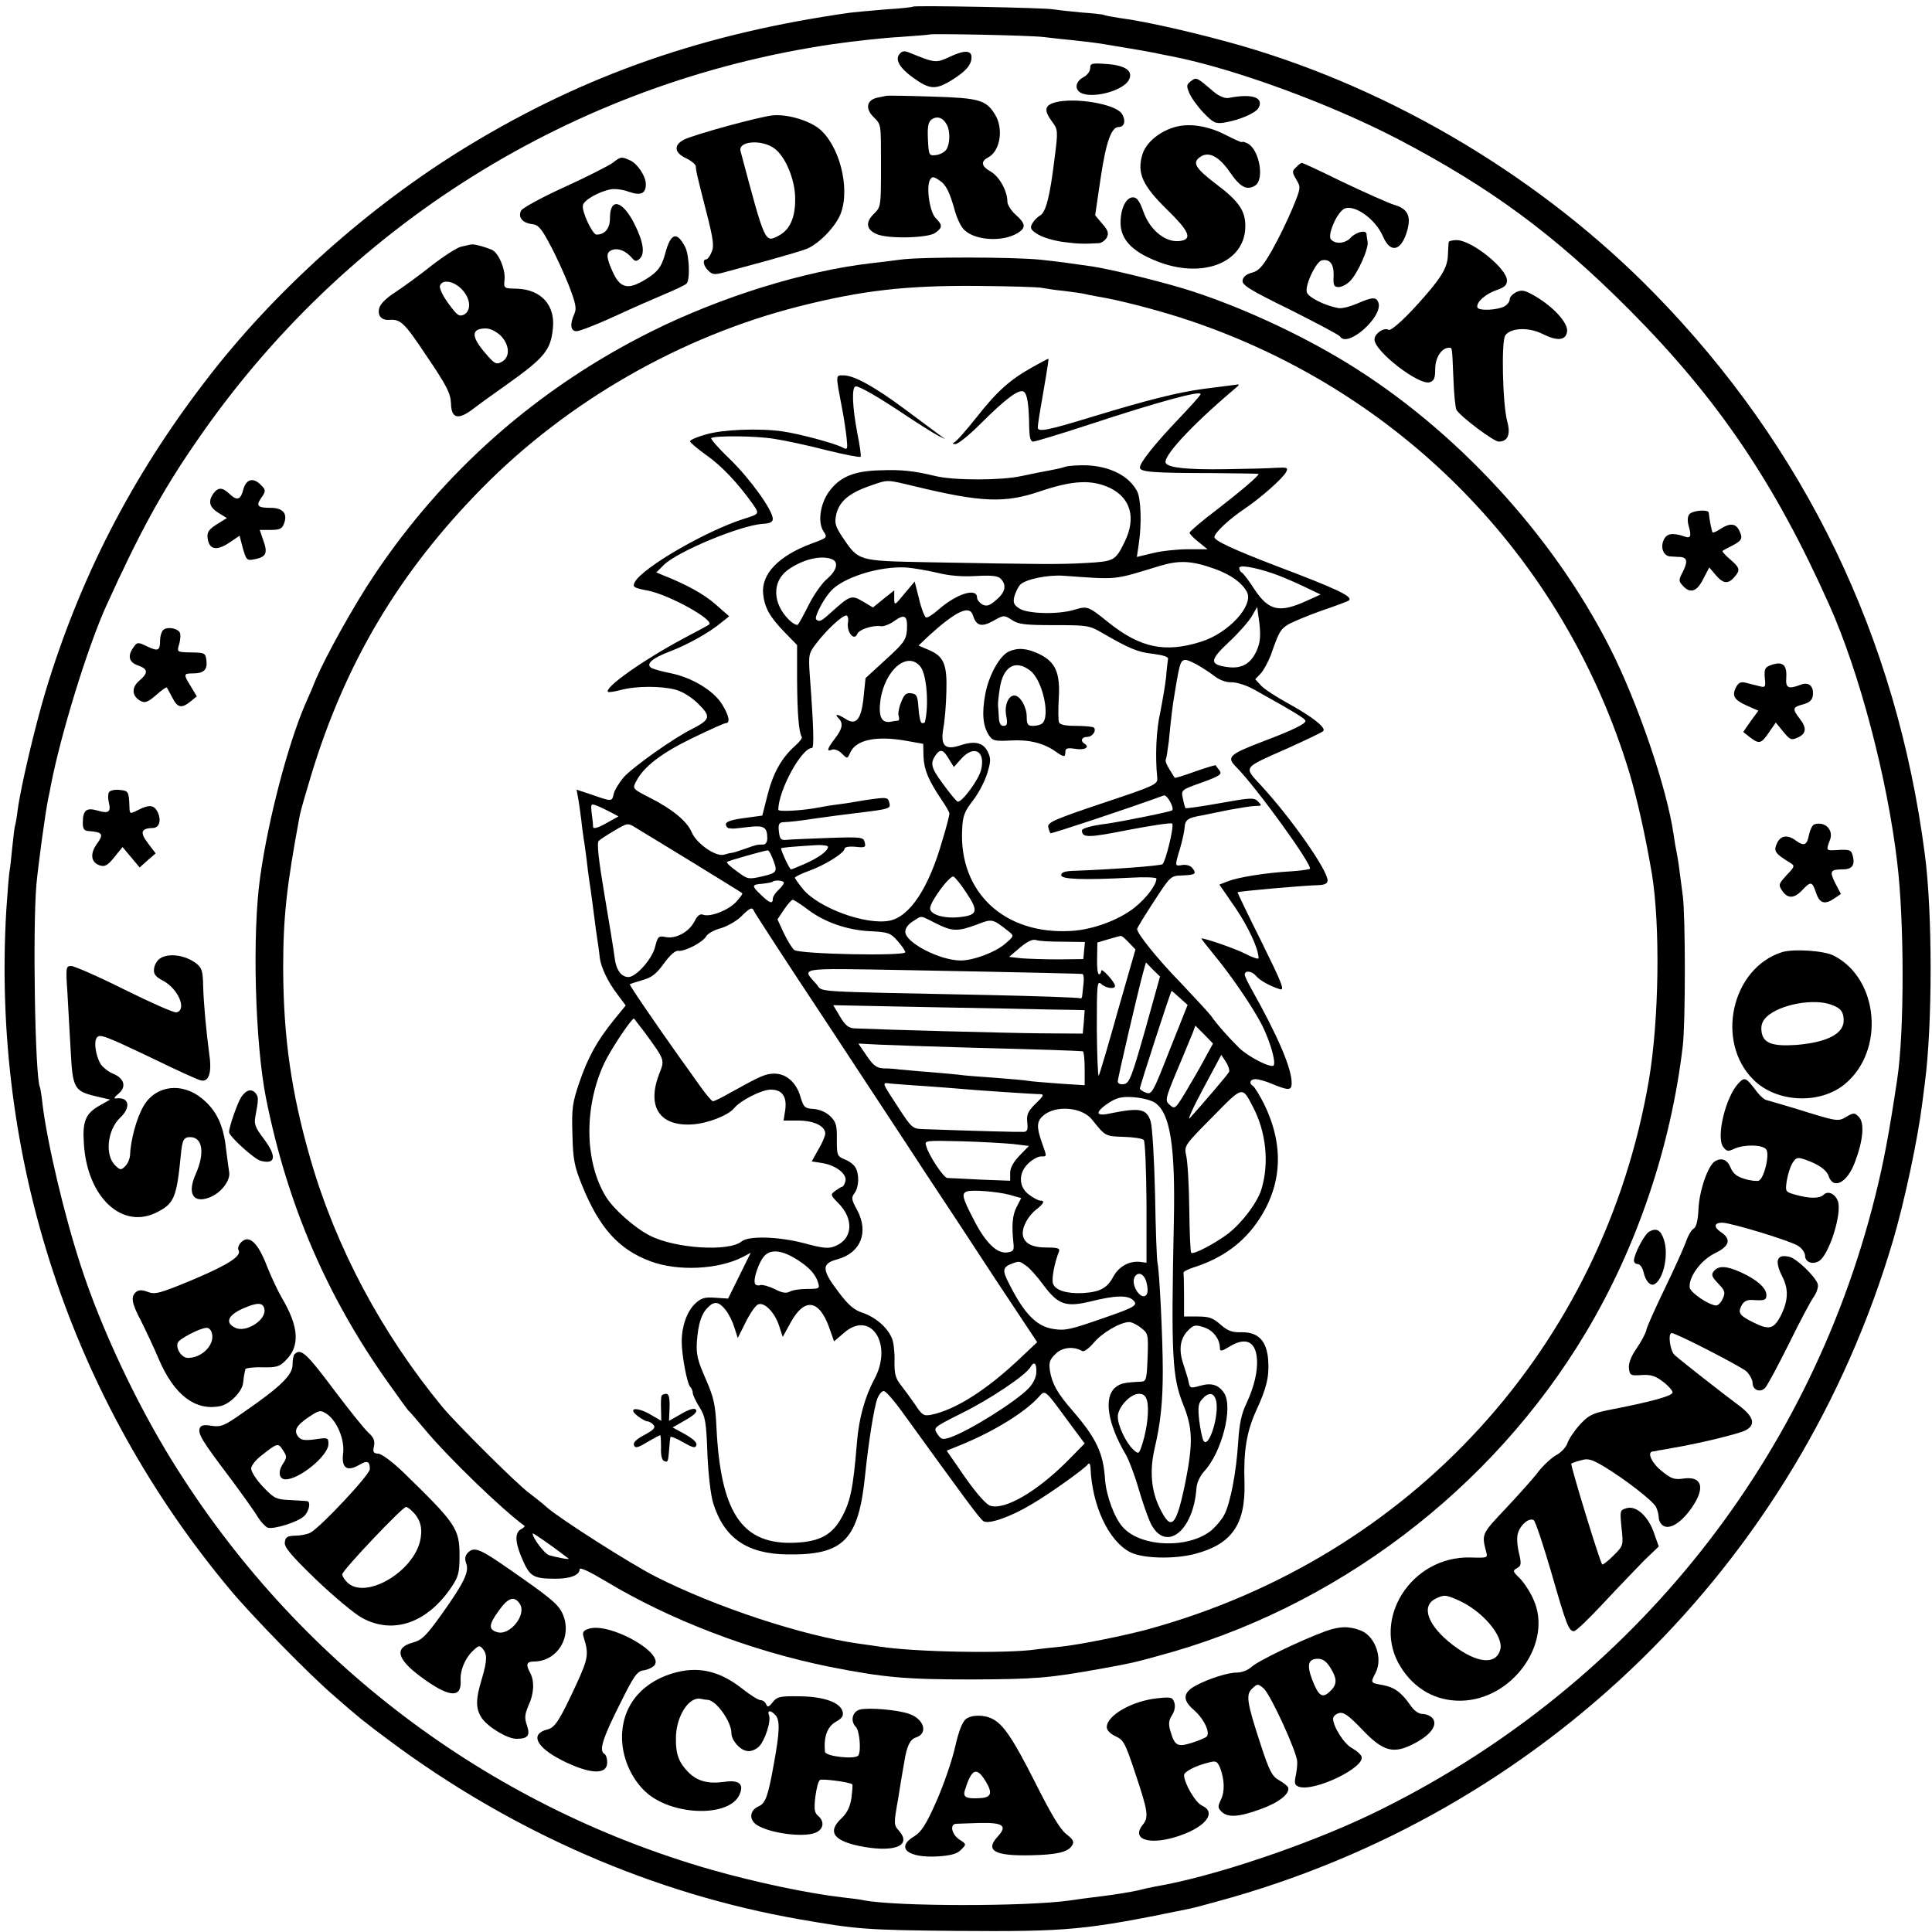 <?xml version="1.0" standalone="no"?>
<!DOCTYPE svg PUBLIC "-//W3C//DTD SVG 20010904//EN"
 "http://www.w3.org/TR/2001/REC-SVG-20010904/DTD/svg10.dtd">
<svg version="1.0" xmlns="http://www.w3.org/2000/svg"
 width="700pt" height="700pt" viewBox="0 0 700 700"
 preserveAspectRatio="xMidYMid meet">
<g transform="translate(0,700) scale(0.1,-0.1)"
fill="#000000" stroke="none">
<path d="M3308 6976 c-1 -2 -46 -7 -98 -10 -52 -4 -111 -10 -130 -12 -529 -75
-958 -224 -1383 -482 -362 -220 -706 -528 -957 -858 -264 -345 -451 -709 -575
-1119 -38 -127 -90 -346 -101 -430 -3 -27 -8 -52 -9 -55 -2 -3 -6 -37 -10 -75
-4 -39 -8 -81 -11 -95 -2 -14 -7 -74 -11 -135 -54 -899 234 -1775 811 -2465
78 -94 288 -309 377 -385 88 -77 105 -91 199 -161 447 -333 959 -556 1487
-648 207 -36 238 -39 568 -42 408 -3 465 2 848 81 10 2 52 13 95 25 1182 320
2104 1221 2451 2396 42 143 90 369 106 499 2 17 6 48 9 70 28 212 28 620 0
830 -102 785 -433 1472 -979 2031 -405 415 -942 737 -1496 898 -153 44 -348
89 -444 101 -27 4 -53 9 -56 11 -3 2 -41 6 -83 9 -42 4 -87 9 -99 11 -24 6
-503 15 -509 10z m472 -110 c30 -4 80 -9 110 -12 30 -3 80 -9 110 -14 30 -5
71 -12 90 -15 19 -3 58 -10 85 -15 28 -6 59 -12 70 -14 225 -44 572 -171 820
-300 336 -176 566 -345 840 -620 319 -321 525 -625 722 -1066 110 -245 211
-629 247 -935 26 -214 26 -616 0 -785 -29 -195 -50 -306 -80 -425 -245 -982
-907 -1794 -1821 -2236 -232 -112 -578 -229 -786 -264 -17 -3 -48 -10 -67 -15
-19 -4 -75 -14 -125 -20 -49 -6 -103 -13 -120 -16 -159 -22 -627 -22 -746 1
-12 3 -45 7 -73 10 -130 15 -318 55 -480 101 -815 234 -1507 760 -1953 1482
-131 212 -257 481 -329 702 -60 182 -123 449 -140 590 -3 30 -8 57 -9 60 -18
30 -27 577 -13 736 7 74 32 259 43 312 3 12 7 34 10 50 36 184 133 500 201
649 119 262 200 411 322 588 538 787 1370 1307 2309 1445 77 11 186 23 243 26
58 4 106 8 108 9 5 4 360 -3 412 -9z"/>
<path d="M3259 6804 c-17 -20 1 -51 50 -86 60 -43 81 -44 140 -8 51 32 71 55
71 83 0 25 -26 26 -77 2 -52 -24 -54 -24 -145 13 -21 9 -29 8 -39 -4z"/>
<path d="M3950 6753 c0 -11 -11 -26 -25 -33 -31 -17 -33 -48 -3 -59 47 -17
148 12 168 49 17 32 -11 53 -79 58 -55 4 -61 3 -61 -15z"/>
<path d="M4315 6706 c-16 -12 -17 -17 -6 -43 7 -17 30 -49 52 -72 36 -37 43
-40 76 -35 54 9 112 34 123 53 20 38 -23 53 -109 36 -13 -2 -34 6 -54 23 -62
53 -62 53 -82 38z"/>
<path d="M3212 6653 c-4 -1 -19 -4 -34 -7 -38 -9 -44 -39 -13 -70 28 -28 27
-23 27 -171 0 -156 0 -154 -27 -181 -30 -30 -26 -56 11 -72 38 -18 185 -15
212 4 27 19 28 28 2 54 -22 22 -35 115 -20 139 7 12 12 12 33 -2 25 -16 38
-43 57 -112 6 -22 19 -51 30 -64 36 -42 141 -50 198 -15 30 19 28 34 -8 66
-16 14 -30 36 -30 47 0 39 -29 91 -60 109 -35 20 -38 37 -9 52 44 24 56 106
23 157 -32 51 -58 58 -226 63 -87 3 -162 4 -166 3z m218 -104 c14 -25 12 -72
-2 -92 -7 -9 -24 -18 -38 -19 -24 -3 -25 0 -28 57 -2 46 1 62 13 72 20 14 42
7 55 -18z"/>
<path d="M3823 6629 c-39 -11 -41 -29 -11 -70 21 -28 22 -32 9 -132 -17 -141
-32 -197 -53 -208 -9 -5 -22 -18 -28 -29 -9 -17 -6 -23 22 -40 18 -11 60 -23
93 -27 54 -7 72 -7 127 -4 10 1 22 10 28 20 8 16 5 26 -16 50 l-26 31 20 136
c20 133 39 184 66 184 21 0 26 25 10 49 -25 35 -172 59 -241 40z"/>
<path d="M2800 6582 c-46 -4 -287 -70 -322 -88 -38 -20 -35 -47 7 -67 19 -9
35 -22 36 -29 1 -18 3 -28 38 -165 26 -101 29 -126 19 -147 -6 -15 -15 -26
-20 -26 -14 0 -9 -26 10 -42 14 -14 23 -14 62 -3 25 7 95 26 155 42 61 17 122
35 137 41 45 18 106 81 124 128 36 94 -6 252 -81 310 -39 29 -114 51 -165 46z
m6 -120 c40 -29 75 -114 75 -181 1 -69 -19 -114 -60 -135 -50 -26 -48 -31
-138 307 -9 36 77 43 123 9z"/>
<path d="M4262 6541 c-59 -15 -110 -57 -123 -101 -20 -67 0 -112 90 -200 76
-74 91 -104 53 -112 -54 -12 -115 35 -140 107 -13 37 -23 50 -37 50 -25 0 -45
-40 -45 -92 0 -59 40 -103 128 -138 166 -68 322 -8 324 123 1 58 -23 93 -107
156 -76 58 -87 78 -54 99 30 19 67 -1 106 -58 37 -54 61 -66 91 -47 34 22 15
129 -27 152 -12 6 -21 8 -21 5 0 -2 -26 9 -57 25 -63 33 -129 44 -181 31z"/>
<path d="M2220 6410 c-14 -10 -92 -50 -173 -87 -82 -37 -153 -76 -159 -86 -12
-24 5 -45 40 -49 22 -2 34 -16 64 -73 21 -38 52 -106 69 -149 25 -65 29 -84
20 -103 -17 -38 -14 -63 8 -63 11 0 73 24 138 54 65 30 147 66 183 81 36 15
70 31 77 37 14 11 11 104 -5 134 -30 57 -52 50 -72 -25 -13 -50 -30 -71 -84
-101 -54 -30 -81 -21 -106 35 -25 55 -25 72 0 80 21 7 49 -5 70 -30 10 -12 16
-13 26 -4 22 18 16 61 -17 127 -43 86 -89 98 -89 22 0 -38 -18 -60 -49 -60
-14 0 -54 84 -49 106 3 19 58 50 101 58 15 3 45 -1 66 -9 43 -15 61 -6 61 28
0 28 -30 74 -57 86 -31 14 -34 14 -63 -9z"/>
<path d="M4696 6394 c-15 -14 -15 -18 1 -45 17 -28 16 -31 -15 -106 -18 -43
-51 -111 -74 -151 -33 -58 -48 -74 -72 -80 -20 -5 -32 -15 -34 -28 -2 -17 25
-34 172 -106 95 -48 177 -91 181 -97 27 -44 158 73 139 123 -8 21 -22 20 -77
-4 -26 -11 -56 -19 -69 -16 -49 9 -108 39 -113 57 -8 25 34 113 55 116 29 5
43 -14 42 -56 -2 -35 1 -41 18 -41 11 0 29 9 41 21 28 28 69 119 64 144 -2 11
-4 23 -4 28 -2 15 -38 6 -56 -13 -20 -23 -57 -26 -73 -7 -12 14 16 85 43 107
32 27 117 -29 146 -97 27 -63 67 -53 88 23 14 52 1 78 -48 92 -22 7 -105 44
-185 82 -79 39 -146 70 -149 70 -3 0 -13 -7 -21 -16z"/>
<path d="M5249 6123 c-1 -5 -2 -26 -3 -49 -2 -41 -21 -75 -81 -144 -67 -78
-125 -131 -134 -125 -17 10 -51 -14 -51 -35 0 -43 161 -167 200 -155 16 5 20
15 20 48 0 41 23 77 50 77 12 0 11 6 16 -113 2 -54 7 -105 11 -112 14 -24 135
-115 153 -115 33 0 44 26 31 73 -17 63 -22 292 -7 312 20 28 86 30 135 5 54
-27 85 -24 89 10 3 30 -49 88 -116 127 -36 21 -47 24 -68 15 -13 -7 -24 -18
-24 -26 0 -9 -9 -20 -19 -26 -27 -14 -93 -17 -98 -4 -6 18 30 50 70 63 28 10
37 18 37 35 0 43 -128 146 -182 146 -15 0 -28 -3 -29 -7z"/>
<path d="M1705 6114 c-5 -1 -21 -5 -35 -8 -14 -3 -62 -34 -106 -68 -44 -35
-103 -78 -132 -97 -32 -20 -55 -43 -58 -58 -7 -26 8 -44 36 -42 41 3 54 -8
135 -130 74 -109 87 -135 89 -172 1 -56 26 -62 81 -20 22 17 76 56 120 87 137
97 160 125 168 202 10 85 -41 143 -130 146 -48 1 -48 1 -45 33 4 37 -22 98
-46 108 -32 13 -67 22 -77 19z m-32 -162 c32 -33 36 -77 8 -92 -17 -8 -25 -3
-56 40 -21 28 -34 57 -31 65 9 24 50 17 79 -13z m141 -168 c33 -34 35 -78 4
-95 -20 -11 -26 -8 -60 32 -52 60 -51 89 2 89 16 0 38 -11 54 -26z"/>
<path d="M3260 6059 c-30 -4 -78 -10 -106 -13 -240 -28 -541 -121 -794 -247
-411 -205 -751 -504 -1005 -884 -73 -109 -173 -289 -210 -375 -10 -25 -27 -65
-38 -89 -63 -145 -135 -419 -164 -626 -30 -207 -19 -604 21 -805 77 -384 220
-716 439 -1025 39 -55 73 -102 76 -105 4 -3 31 -34 61 -70 85 -102 282 -292
360 -348 3 -2 -3 -8 -13 -13 -23 -14 -21 -48 7 -112 26 -59 39 -67 119 -67 53
0 87 13 87 34 0 9 34 -7 93 -42 233 -141 529 -254 812 -311 197 -39 276 -46
515 -46 234 1 281 5 475 40 109 20 109 20 200 45 642 171 1212 603 1552 1174
185 310 307 673 350 1036 10 85 10 468 0 545 -15 117 -17 130 -22 155 -3 14
-8 43 -11 65 -24 169 -131 482 -232 680 -208 409 -559 789 -950 1029 -181 111
-406 213 -592 270 -104 31 -268 71 -335 81 -84 12 -119 17 -185 24 -92 10
-435 11 -510 0z m515 -102 c11 -2 47 -8 80 -11 33 -4 67 -9 75 -11 8 -2 31 -7
50 -10 69 -11 197 -44 295 -75 787 -252 1390 -862 1629 -1651 29 -99 57 -224
81 -364 31 -189 26 -534 -11 -750 -166 -965 -860 -1726 -1814 -1988 -84 -23
-248 -56 -315 -63 -33 -3 -73 -8 -90 -10 -103 -16 -441 -10 -567 10 -18 2 -53
8 -78 11 -204 29 -519 133 -735 243 -89 45 -348 210 -394 251 -13 12 -43 36
-67 54 -45 34 -260 248 -310 308 -222 269 -387 580 -479 899 -70 242 -98 443
-99 690 0 186 12 298 60 555 3 17 22 82 41 145 124 409 320 738 621 1043 310
314 718 548 1147 657 230 58 388 76 645 74 118 -1 224 -4 235 -7z m-1715
-4604 c6 -5 -43 4 -70 12 -17 5 -60 62 -60 79 0 4 77 -50 130 -91z"/>
<path d="M3743 5671 c-83 -46 -130 -88 -204 -182 -38 -48 -75 -90 -82 -92 -7
-4 -6 -6 4 -6 9 -1 50 32 90 72 94 94 141 128 158 118 13 -8 19 -47 20 -133 1
-33 5 -48 14 -48 8 0 97 27 198 60 255 84 409 126 409 112 0 -4 -35 -43 -77
-87 -87 -91 -143 -161 -143 -179 0 -16 47 -20 258 -20 94 -1 172 -2 172 -3 0
-8 -64 -62 -149 -128 -56 -42 -101 -81 -101 -85 0 -5 15 -20 33 -34 l32 -26
-70 0 c-38 0 -96 -6 -128 -14 l-58 -14 7 47 c11 73 8 164 -6 191 -29 55 -95
89 -179 94 -31 1 -67 -1 -81 -5 -14 -5 -38 -10 -55 -13 -16 -3 -64 -12 -105
-21 -73 -16 -243 -16 -310 0 -79 19 -124 24 -200 21 -98 -2 -150 -25 -189 -81
-30 -45 -38 -107 -18 -139 16 -24 16 -24 -44 -46 -118 -44 -181 -110 -174
-181 5 -51 24 -84 78 -140 l45 -46 0 -129 c1 -119 6 -187 17 -204 3 -4 -9 -19
-25 -33 -48 -43 -79 -98 -99 -177 l-19 -75 -66 -9 c-45 -6 -66 -13 -66 -22 0
-8 6 -15 13 -15 15 -2 11 -2 72 5 53 6 65 -1 65 -41 0 -14 -6 -23 -15 -23 -23
0 -22 0 -65 -15 -22 -8 -44 -15 -48 -15 -4 0 -17 -3 -30 -7 -30 -7 -99 41
-116 82 -17 40 -71 84 -152 125 -63 32 -63 33 -49 59 27 53 91 102 202 156 62
30 117 55 123 55 17 0 11 29 -15 70 -31 49 -110 96 -186 111 -31 6 -62 15 -69
19 -22 14 4 36 68 60 63 24 142 68 185 104 l29 23 -49 43 c-42 37 -105 72
-191 106 l-24 10 27 27 c50 49 276 143 358 149 27 1 37 7 37 18 0 31 -82 145
-156 217 -41 39 -71 74 -67 76 17 9 162 8 228 -3 39 -6 124 -24 189 -41 65
-16 121 -27 124 -24 3 2 -3 42 -12 87 -18 95 -21 168 -5 168 15 0 81 -38 184
-107 50 -33 101 -65 115 -72 l25 -12 -25 18 c-14 10 -68 51 -121 90 -109 81
-184 123 -223 123 -29 0 -29 6 -5 -120 6 -30 13 -77 16 -103 5 -46 4 -48 -15
-38 -28 15 -159 50 -217 58 -84 12 -216 7 -277 -11 -32 -9 -58 -20 -58 -25 0
-4 27 -27 59 -50 56 -39 115 -102 169 -178 24 -35 24 -35 -33 -53 -138 -44
-366 -176 -395 -229 -9 -18 -5 -21 48 -31 79 -16 242 -107 221 -123 -2 -2 -44
-25 -94 -51 -147 -79 -287 -178 -272 -193 3 -2 23 1 46 7 56 15 147 15 199 1
26 -7 59 -28 83 -52 46 -46 43 -56 -25 -91 -68 -34 -214 -138 -246 -174 -16
-19 -33 -46 -36 -59 -7 -30 -6 -30 -78 -5 l-57 19 5 -27 c3 -15 8 -52 12 -82
3 -30 8 -62 9 -71 2 -9 6 -40 10 -70 3 -30 8 -65 10 -79 2 -14 7 -45 10 -70 3
-25 10 -76 15 -115 6 -38 12 -81 13 -95 5 -36 30 -89 65 -134 l29 -39 -43 -53
c-61 -75 -95 -137 -126 -229 -24 -71 -27 -92 -24 -185 2 -91 7 -116 35 -185
62 -153 132 -232 248 -275 99 -37 246 -30 335 16 l28 15 -41 -83 -41 -83 -46
3 c-39 3 -52 -1 -74 -22 -29 -28 -48 -81 -48 -137 0 -48 19 -152 31 -164 5 -5
9 -15 9 -22 0 -7 11 -30 24 -51 21 -33 25 -52 29 -167 3 -75 12 -152 21 -181
39 -126 122 -184 268 -186 206 -3 259 52 283 292 11 108 32 243 44 273 6 15
16 27 23 27 7 0 36 -33 65 -73 233 -322 284 -392 297 -399 20 -11 97 16 171
60 67 39 196 131 207 147 4 6 8 1 9 -10 5 -140 66 -269 144 -309 45 -23 159
-26 235 -6 133 35 183 107 179 257 -4 116 8 185 41 259 39 84 49 125 45 185
-5 71 -36 103 -97 102 -34 -1 -50 5 -76 28 -27 24 -42 29 -82 29 l-50 0 0 75
c0 41 -1 78 -2 83 -2 4 15 13 37 20 104 33 182 90 237 174 85 129 90 272 17
420 -16 31 -33 59 -39 63 -16 10 -11 25 9 25 10 0 36 -7 57 -16 63 -26 74 -26
74 2 0 54 -51 172 -146 341 -13 23 -24 46 -24 52 0 16 26 13 41 -5 14 -17 51
-37 86 -48 19 -6 9 19 -66 171 -49 98 -88 179 -87 180 3 4 244 25 294 26 22 1
32 6 32 17 0 38 -133 227 -240 343 -65 71 -71 62 98 137 64 29 121 56 126 61
13 11 -39 52 -126 100 -42 23 -87 52 -98 64 l-22 24 20 21 c11 12 27 42 37 68
29 83 34 91 60 108 14 9 69 32 122 51 53 18 99 35 101 38 14 14 -48 43 -268
126 -153 59 -220 90 -220 103 0 15 53 65 110 103 58 39 138 110 150 133 8 16
4 17 -38 15 -26 -2 -108 -4 -182 -5 -137 -2 -206 5 -216 22 -13 21 87 131 241
262 30 25 30 25 5 21 -14 -2 -63 -8 -110 -14 -94 -13 -198 -39 -396 -99 -166
-51 -204 -59 -204 -41 0 8 7 55 16 104 24 140 24 145 22 145 -2 0 -27 -13 -55
-29z m-433 -432 c248 -60 331 -63 462 -18 116 39 184 42 250 11 75 -37 95
-109 53 -195 -34 -69 -37 -71 -143 -77 -96 -5 -143 -5 -575 3 -248 5 -246 4
-304 90 -27 41 -30 51 -23 84 11 46 46 76 120 102 69 24 60 24 160 0z m-296
-265 c26 -10 18 -41 -17 -71 -18 -15 -48 -57 -66 -93 -18 -36 -36 -69 -40 -73
-4 -4 -19 4 -33 18 -59 59 -61 137 -5 179 52 38 120 56 161 40z m1387 -35 c58
-21 99 -50 117 -84 25 -49 -67 -149 -166 -180 -130 -41 -220 -23 -336 70 -75
60 -75 60 -126 45 -58 -17 -167 -14 -196 5 -21 13 -24 22 -19 43 4 15 13 34
21 43 18 20 100 37 157 33 200 -14 177 -17 347 35 73 22 117 20 201 -10z
m-1006 -14 c43 -11 90 -15 141 -12 57 3 79 1 90 -10 22 -23 17 -49 -17 -77
-24 -21 -34 -24 -50 -16 -10 6 -19 17 -19 25 0 37 -74 14 -140 -44 -19 -17
-39 -30 -45 -28 -5 2 -17 32 -25 67 l-16 63 -37 -44 c-36 -44 -37 -44 -37 -16
l0 28 -39 -31 -38 -31 -37 22 c-41 24 -46 22 -115 -40 -35 -32 -43 -36 -54
-25 -7 8 24 69 51 100 43 51 176 93 274 88 27 -2 78 -11 113 -19z m1215 -2
c25 -8 74 -29 110 -46 l65 -31 -51 -23 c-99 -45 -137 -36 -189 42 -19 30 -40
57 -45 60 -6 3 -10 11 -10 17 0 12 51 4 120 -19z m-55 -276 c-21 -51 -55 -71
-107 -64 -67 9 -66 25 6 92 35 33 72 75 82 93 l19 33 8 -59 c5 -44 3 -69 -8
-95z m-1030 124 c12 -39 31 -44 73 -21 39 22 40 22 68 4 23 -16 48 -19 154
-19 120 0 127 -1 175 -29 97 -56 127 -69 183 -75 38 -5 56 -11 54 -19 -1 -7
-5 -36 -7 -65 -3 -29 -13 -86 -21 -127 -15 -65 -19 -160 -11 -239 2 -23 -9
-28 -198 -91 -173 -58 -200 -70 -197 -86 2 -10 6 -21 8 -23 2 -3 283 90 411
137 11 4 39 -46 30 -54 -4 -5 -180 -40 -234 -48 -57 -7 -93 -17 -93 -25 1 -27
22 -27 168 2 84 16 156 27 159 23 8 -8 -23 -136 -35 -147 -6 -6 -180 -19 -317
-24 -36 -1 -50 -5 -50 -16 0 -15 78 -18 253 -9 50 3 92 1 92 -3 0 -23 -36 -71
-80 -106 -57 -45 -152 -80 -230 -84 -240 -14 -405 139 -394 366 2 50 8 66 38
105 20 25 43 69 52 97 14 45 15 56 3 81 -17 34 -47 41 -101 23 -55 -18 -71 0
-60 63 5 26 10 85 11 133 3 100 -10 128 -66 151 l-35 15 38 36 c98 89 147 112
159 74z m-453 -29 c-4 -33 23 -66 34 -39 6 16 56 33 87 28 9 -1 31 7 47 19 38
27 49 20 46 -32 -3 -37 -11 -48 -77 -108 l-73 -67 -7 -68 c-8 -81 -27 -105
-65 -80 -28 18 -43 20 -26 3 18 -18 15 -38 -13 -74 -29 -38 -31 -49 -10 -40 9
3 24 -3 35 -14 20 -20 20 -20 31 4 21 46 95 61 202 42 l62 -11 1 -46 c2 -48
18 -86 65 -156 16 -23 29 -46 29 -51 0 -5 -11 -50 -26 -98 -49 -172 -118 -276
-192 -290 -86 -16 -256 46 -313 115 -16 20 -29 38 -29 41 0 3 22 14 49 24 58
20 131 66 131 81 0 6 16 9 39 7 35 -4 39 -2 34 16 -4 19 -12 20 -131 16 -70
-3 -138 -5 -152 -7 -21 -2 -25 3 -28 31 -3 25 1 32 15 33 26 1 61 5 113 13 56
8 102 14 160 21 114 14 118 15 112 37 -4 18 -10 19 -51 14 -25 -3 -55 -8 -66
-10 -11 -2 -40 -7 -65 -10 -25 -3 -56 -8 -70 -11 -59 -12 -150 -17 -150 -9 0
70 84 224 122 224 8 0 6 77 -8 263 -5 74 -4 80 23 115 34 46 94 102 109 102 6
0 9 -12 6 -28z m264 -159 c22 -30 30 -139 15 -200 -1 -2 -5 -3 -10 -3 -6 0
-11 24 -13 53 -3 45 -6 52 -26 55 -18 3 -26 -4 -37 -32 -8 -19 -12 -42 -9 -50
3 -9 2 -16 -2 -17 -5 0 -17 -2 -27 -4 -33 -6 -45 19 -37 78 16 111 100 181
146 120z m997 11 c18 -10 47 -28 65 -42 20 -16 45 -25 65 -24 18 0 54 -11 82
-27 143 -80 185 -105 185 -113 0 -11 -47 -34 -153 -74 -123 -47 -134 -57 -99
-92 74 -74 279 -358 268 -370 -3 -2 -34 -7 -68 -9 -92 -5 -194 -22 -229 -36
l-31 -12 58 -84 c48 -71 84 -149 84 -183 0 -4 -21 2 -47 16 -38 19 -144 56
-160 56 -2 0 19 -27 47 -61 62 -75 139 -188 173 -254 29 -59 50 -131 42 -145
-8 -12 -91 30 -125 63 -35 34 -83 88 -101 115 -9 12 -59 66 -110 120 -83 85
-159 179 -159 196 0 4 27 48 61 100 59 91 61 93 101 94 49 2 55 6 38 27 -7 9
-22 13 -36 11 -28 -5 -28 -5 -9 58 8 27 16 62 17 77 2 29 11 36 65 45 16 3 60
12 98 20 39 7 81 14 95 14 22 0 23 1 8 16 -14 15 -26 14 -138 -6 -67 -12 -123
-20 -125 -18 -1 2 -6 17 -9 34 -7 32 -7 32 69 59 66 24 74 30 63 44 -7 9 -13
17 -13 18 -1 2 -34 -8 -74 -22 -41 -15 -74 -25 -75 -23 -1 2 -10 16 -19 31
-10 15 -16 31 -13 35 2 4 7 35 11 67 8 87 15 137 19 160 2 11 6 38 10 60 15
84 17 85 69 59z m-895 -344 l18 -29 26 29 c46 52 89 30 73 -38 -8 -37 -73
-124 -86 -116 -6 3 -30 33 -54 66 -43 58 -46 74 -22 106 15 19 26 15 45 -18z
m-1225 -193 l28 -15 -45 -25 c-28 -16 -46 -21 -47 -14 0 7 -2 29 -5 49 -4 36
-3 37 18 29 13 -5 36 -16 51 -24z m297 -182 c96 -59 177 -109 179 -111 3 -2
-8 -17 -23 -33 -29 -30 -94 -55 -119 -45 -11 4 -21 -4 -31 -25 -20 -38 -68
-64 -105 -56 -25 5 -28 2 -38 -38 -12 -44 -69 -107 -96 -107 -26 0 -45 26 -50
70 -3 25 -20 128 -37 229 -21 124 -28 187 -21 194 6 6 32 23 58 38 47 28 48
28 78 9 16 -10 109 -66 205 -125z m490 57 c0 -15 -33 -39 -82 -61 -26 -11 -49
-21 -52 -21 -5 0 -36 66 -36 76 0 3 35 6 128 12 23 1 42 -2 42 -6z m-202 -39
c21 -52 19 -55 -35 -68 -52 -12 -54 -11 -93 18 -23 16 -39 32 -36 34 4 4 127
39 147 42 4 1 11 -11 17 -26z m705 -130 c43 -65 39 -79 -27 -86 -55 -6 -106 9
-106 32 0 24 71 120 85 115 6 -3 28 -30 48 -61z m-663 39 c0 -5 -9 -17 -20
-27 -11 -10 -20 -24 -20 -32 0 -19 -11 -16 -42 14 -36 34 -35 38 4 41 18 2 34
5 37 7 8 8 41 5 41 -3z m85 -96 c61 -47 144 -76 228 -80 65 -3 73 -6 99 -35
15 -17 28 -36 28 -41 0 -15 -384 -7 -402 8 -8 6 -25 34 -38 61 l-23 50 24 36
c13 19 27 35 31 35 4 0 28 -15 53 -34z m-192 -9 c3 -7 119 -186 259 -397 139
-212 301 -457 358 -545 58 -87 173 -262 256 -389 l152 -229 -67 -63 c-119
-112 -230 -182 -317 -200 -27 -5 -33 -2 -59 38 -16 23 -40 56 -52 71 -18 23
-23 40 -22 85 1 31 -3 68 -9 82 -15 39 -59 77 -105 93 -32 10 -53 28 -89 76
-61 80 -62 103 -5 118 86 23 116 99 72 180 -20 36 -21 44 -9 60 16 21 18 67 4
92 -5 10 -22 24 -39 30 -28 12 -29 15 -29 73 1 50 -3 63 -23 83 -15 15 -38 25
-60 27 -33 2 -37 5 -49 45 -15 51 -51 83 -94 83 -32 0 -50 -8 -158 -68 -31
-18 -60 -32 -65 -32 -4 0 -26 26 -48 57 -22 31 -53 75 -70 98 -100 141 -186
267 -183 269 1 1 22 8 46 15 33 9 51 23 78 61 22 30 41 47 52 45 23 -3 89 31
101 53 5 9 29 23 53 29 23 7 57 26 73 42 34 34 41 36 48 18z m657 -42 c60 -30
79 -31 149 -5 57 22 56 22 116 -25 20 -16 19 -17 -15 -46 -36 -30 -113 -59
-159 -59 -76 0 -201 65 -201 104 0 13 11 28 28 38 34 22 24 22 82 -7z m700
-70 l24 -25 -64 -223 c-34 -122 -65 -227 -69 -234 -3 -7 -6 69 -7 167 0 165 1
178 16 165 17 -16 50 -20 50 -7 0 13 -49 67 -50 55 0 -7 -4 -13 -8 -13 -5 0
-8 26 -7 57 l1 58 40 12 c21 6 42 12 45 12 3 1 16 -10 29 -24z m-238 3 l79 -1
-3 -31 -3 -31 -90 -1 c-49 0 -110 2 -135 4 l-44 5 39 33 c27 23 46 32 59 28
10 -4 54 -6 98 -6z m297 -320 c-49 -172 -57 -193 -77 -196 -13 -2 -22 2 -22
10 0 13 69 308 90 388 l12 43 25 -26 26 -25 -54 -194z m-364 207 c72 -2 133
-3 137 -4 4 -1 6 -16 4 -33 -2 -18 -4 -39 -5 -46 0 -7 -4 -11 -8 -9 -5 3 -156
8 -338 12 -645 13 -593 10 -615 37 -56 64 -81 60 327 53 202 -4 427 -8 498
-10z m490 -91 l28 -25 -65 -163 c-60 -154 -65 -163 -86 -155 -12 5 -22 11 -22
15 0 9 112 354 115 354 1 0 15 -12 30 -26z m-645 -38 c124 -3 242 -5 263 -5
l37 -1 -3 -42 -4 -43 -149 1 c-122 1 -567 13 -677 18 -22 1 -34 10 -53 42
l-25 42 193 -4 c106 -2 294 -6 418 -8z m-1293 -88 c73 -101 72 -97 51 -150
-45 -118 2 -189 119 -182 55 3 131 32 153 59 23 28 98 66 131 67 42 1 61 -24
54 -74 l-6 -38 53 0 c57 0 98 -20 98 -47 0 -9 -11 -35 -25 -58 l-24 -43 38 -6
c50 -8 91 -40 84 -66 -3 -11 -8 -20 -12 -20 -3 0 -14 -7 -25 -15 -18 -13 -17
-15 12 -45 56 -56 52 -128 -10 -154 -25 -11 -42 -10 -116 10 -93 24 -200 27
-225 6 -46 -38 -240 -26 -332 21 -54 27 -131 95 -159 140 -78 126 -81 325 -7
484 23 49 96 159 108 163 0 0 18 -24 40 -52z m2024 -101 c-18 -34 -50 -88 -69
-120 -33 -54 -36 -56 -53 -41 -20 18 -20 17 47 176 14 35 31 74 36 87 l9 25
32 -32 32 -33 -34 -62z m-841 47 c240 -6 385 -11 403 -13 4 -1 7 -29 7 -62 l0
-61 -93 6 c-52 4 -102 8 -113 10 -10 2 -64 7 -119 11 -55 4 -113 8 -130 11
-16 2 -66 6 -110 10 -44 3 -91 8 -105 9 -14 2 -39 4 -57 4 -26 1 -38 9 -63 46
l-30 44 77 -4 c43 -2 193 -7 333 -11z m933 -88 c-6 -11 -94 -114 -141 -166
-12 -14 8 32 45 101 l68 127 17 -26 c9 -14 14 -31 11 -36z m-1103 -51 c52 -4
111 -8 130 -10 51 -5 251 -18 278 -19 28 0 28 -2 -9 -38 -25 -25 -30 -38 -27
-65 3 -25 0 -33 -12 -34 -19 -1 -169 3 -365 10 -38 1 -42 4 -90 78 -62 95 -61
91 -28 87 15 -1 71 -6 123 -9z m1191 -78 c46 -89 58 -200 30 -294 -14 -48 -67
-119 -119 -161 -47 -36 -128 -79 -136 -71 -3 2 -6 74 -7 159 -1 85 -6 172 -11
192 -8 37 -7 38 95 141 112 114 107 113 148 34z m-357 18 c56 -37 75 -157 69
-435 -10 -483 -6 -559 34 -659 34 -84 36 -138 9 -276 -34 -167 -52 -186 -94
-99 -31 62 -37 135 -19 214 22 94 30 169 30 284 0 114 -12 358 -19 390 -3 11
-7 124 -9 250 -3 127 -10 244 -16 263 -15 47 -39 51 -156 27 -21 -4 -33 -2
-33 4 0 13 48 48 75 54 35 9 104 -1 129 -17z m-227 -62 c48 -60 48 -60 114
-62 35 -1 68 -6 73 -11 5 -5 9 -107 10 -227 l0 -218 -24 3 c-39 4 -76 -17 -96
-53 -22 -42 -48 -56 -110 -60 -59 -3 -101 10 -109 35 -5 17 5 73 22 116 4 11
-5 14 -44 14 -54 0 -82 15 -87 45 -4 27 18 69 49 93 27 21 32 32 14 32 -6 0
-24 9 -40 21 -39 28 -40 79 -3 114 15 14 35 25 45 25 23 0 23 -3 4 50 -20 57
-19 77 5 98 45 39 141 31 177 -15z m-286 -88 l57 -7 -34 -35 c-22 -23 -34 -44
-34 -63 l0 -28 -107 4 c-60 3 -114 6 -121 6 -13 1 -66 80 -76 115 -7 21 -6 21
126 18 73 -2 158 -7 189 -10z m-13 -184 l42 -12 -16 -31 c-16 -30 -19 -68 -12
-133 3 -26 -1 -30 -24 -33 -37 -4 -79 37 -122 123 -39 75 -43 91 -23 98 19 7
109 0 155 -12z m-768 -236 c42 -27 65 -52 74 -82 7 -22 4 -23 -39 -23 -25 0
-54 -4 -64 -10 -13 -7 -29 -4 -55 10 -21 10 -44 16 -51 14 -7 -3 -16 -1 -19 4
-9 15 14 82 35 103 24 24 64 19 119 -16z m828 -21 c12 -8 40 -39 61 -68 55
-74 82 -83 174 -61 88 22 133 23 153 4 18 -18 7 -25 -106 -64 -123 -43 -141
-47 -184 -40 -60 9 -105 55 -159 162 -27 52 -25 62 13 76 23 8 24 8 48 -9z
m437 -65 c4 -15 4 -33 0 -38 -17 -29 -60 32 -44 62 13 23 37 11 44 -24z
m-1526 -95 c12 -15 26 -44 32 -64 l12 -38 29 58 c16 32 36 61 45 64 23 9 60
-29 76 -78 l13 -40 28 51 c50 92 103 86 140 -16 l18 -51 35 30 c97 86 180 -39
111 -167 -34 -63 -56 -142 -63 -228 -14 -172 -24 -219 -60 -281 -36 -61 -85
-83 -183 -84 -177 0 -251 116 -266 416 -4 87 -10 111 -40 180 -29 66 -34 87
-31 134 5 64 16 100 40 123 23 24 40 21 64 -9z m1505 -65 c26 -20 27 -24 24
-107 -3 -79 -5 -87 -23 -88 -62 -3 -75 -6 -94 -21 -43 -36 -28 -132 39 -245
11 -20 32 -75 46 -124 14 -48 34 -105 44 -125 54 -105 154 -27 165 129 1 19
13 44 27 60 65 69 107 234 73 285 -20 30 -46 38 -87 26 -36 -10 -37 -9 -42 17
-2 11 -11 37 -18 60 -18 52 -13 93 16 123 21 21 27 22 58 12 34 -11 58 -43 58
-76 0 -12 7 -11 33 5 59 37 96 21 101 -42 4 -45 -10 -103 -38 -163 -18 -37
-26 -75 -30 -143 -7 -108 -28 -217 -50 -260 -8 -16 -29 -41 -46 -56 -82 -68
-256 -63 -322 11 -30 33 -59 112 -64 170 -6 98 -31 151 -118 252 -55 63 -74
97 -82 145 -4 29 -1 40 20 60 24 25 66 29 97 11 6 -4 24 9 42 30 30 36 95 74
128 75 9 0 28 -9 43 -21z m-379 -159 c0 -19 -11 -42 -28 -60 -46 -48 -213
-153 -284 -178 -28 -9 -33 -8 -47 13 -15 23 -14 23 91 76 101 50 229 136 246
165 13 23 23 16 22 -16z m114 -178 l61 -82 -67 -68 c-108 -107 -221 -173 -274
-158 -15 4 -48 41 -92 103 l-67 97 52 21 c120 49 233 119 282 174 23 26 21 28
105 -87z m287 73 c8 -31 1 -98 -16 -153 -13 -41 -14 -42 -33 -25 -27 25 -57
87 -57 120 0 34 45 83 77 83 16 0 24 -7 29 -25z m249 4 c16 -49 -26 -184 -45
-148 -4 8 -11 40 -15 72 -5 48 -4 62 11 78 22 25 41 24 49 -2z"/>
<path d="M3654 4639 c-33 -17 -71 -85 -84 -153 -13 -70 -9 -116 13 -150 13
-20 22 -22 78 -19 67 4 118 -9 161 -38 32 -23 38 -24 38 -3 0 13 7 15 35 11
34 -6 55 5 35 18 -17 10 -11 25 9 25 19 0 35 23 24 34 -4 3 -32 6 -64 6 -38 0
-59 4 -62 13 -3 7 -3 46 -1 85 6 93 -11 133 -70 162 -46 22 -79 24 -112 9z
m79 -69 c45 -35 74 -169 42 -192 -5 -4 -20 -8 -32 -8 -19 0 -23 5 -23 33 0 36
-24 77 -45 77 -22 0 -37 -37 -29 -75 5 -28 3 -35 -10 -35 -11 0 -16 10 -17 30
-1 17 -2 36 -3 43 -1 6 2 34 6 61 12 82 57 108 111 66z"/>
<path d="M2397 1943 c-2 -5 -3 -27 -2 -49 l1 -42 -43 25 c-49 27 -80 21 -42
-8 13 -10 29 -19 35 -19 6 0 16 -6 22 -13 8 -10 0 -18 -33 -36 -29 -15 -42
-28 -38 -37 4 -12 14 -10 48 11 24 14 45 25 47 25 2 0 3 -20 3 -45 -1 -28 3
-46 12 -49 13 -5 14 -3 18 49 1 17 3 34 4 38 0 4 21 -4 45 -18 35 -20 45 -23
49 -12 4 10 -11 23 -40 40 l-46 25 47 27 c32 18 44 31 37 38 -6 6 -24 1 -53
-16 l-44 -25 2 49 c1 34 -3 49 -12 49 -7 0 -15 -3 -17 -7z"/>
<path d="M882 5228 c-10 -39 -22 -44 -50 -18 -26 25 -41 25 -58 3 -21 -29 -16
-50 17 -71 l31 -19 -37 -23 c-28 -18 -35 -28 -33 -48 5 -43 31 -49 76 -20 l40
27 12 -46 c13 -43 14 -45 44 -39 40 8 47 22 30 68 l-13 38 40 0 c32 0 41 4 48
23 14 36 -4 57 -48 57 -47 0 -54 7 -36 34 19 26 19 31 -1 50 -26 27 -52 20
-62 -16z"/>
<path d="M6121 5137 c-7 -9 -8 -24 -2 -45 10 -33 6 -43 -12 -37 -46 16 -68 13
-79 -11 -13 -28 -1 -58 23 -60 8 0 24 -2 37 -2 26 -2 28 -18 7 -58 -13 -25
-13 -30 2 -46 27 -30 51 -22 74 24 l22 42 23 -27 c27 -32 45 -34 67 -9 23 26
22 34 -14 65 -18 15 -30 29 -28 31 2 2 19 11 37 20 34 18 38 26 22 57 -13 23
-33 24 -66 3 -13 -9 -26 -15 -29 -13 -3 4 -11 43 -14 72 -2 12 -58 8 -70 -6z"/>
<path d="M591 4717 c-6 -6 -11 -23 -11 -37 0 -38 -7 -41 -47 -22 -33 16 -36
16 -49 -3 -23 -31 -17 -55 16 -66 37 -13 38 -27 4 -56 -29 -25 -26 -56 6 -73
15 -8 26 -4 55 21 20 18 37 30 39 28 2 -2 11 -19 20 -36 19 -38 34 -41 67 -14
l22 18 -21 35 c-28 45 -28 48 6 48 40 0 54 13 50 46 -3 27 -6 29 -48 30 -61 1
-60 0 -50 33 4 15 5 34 1 40 -11 16 -47 21 -60 8z"/>
<path d="M6413 4589 c-18 -7 -21 -14 -19 -44 4 -35 2 -37 -20 -31 -13 3 -35 9
-48 12 -18 5 -27 1 -36 -16 -16 -31 -7 -46 40 -67 l41 -18 -28 -38 -27 -39 24
-19 c34 -26 41 -24 69 17 l25 36 27 -33 c25 -30 29 -32 53 -21 31 14 33 35 6
69 -27 35 -25 41 13 51 22 6 33 15 35 31 5 34 -14 52 -44 40 -45 -17 -55 -12
-52 26 3 48 -14 61 -59 44z"/>
<path d="M395 4130 c-4 -6 -4 -22 -1 -36 9 -36 0 -43 -40 -31 -41 12 -54 2
-54 -45 0 -21 5 -28 20 -29 53 -4 57 -11 30 -48 -25 -36 -20 -67 13 -77 17 -5
28 1 51 30 l30 37 31 -37 31 -37 29 26 29 25 -28 37 c-30 39 -25 54 17 55 24
0 32 26 19 56 -13 28 -31 30 -72 9 -30 -15 -30 -15 -31 12 -2 56 -4 58 -36 61
-17 2 -34 -2 -38 -8z"/>
<path d="M6573 4013 c-7 -3 -15 -20 -19 -39 -7 -37 -18 -41 -48 -19 -30 22
-55 18 -68 -11 -13 -28 -6 -37 48 -70 18 -11 17 -14 -13 -45 -29 -32 -30 -35
-16 -56 20 -30 44 -29 73 2 31 33 36 32 50 -10 13 -39 32 -44 68 -19 l22 15
-20 38 c-22 44 -19 51 26 51 34 0 46 15 37 49 -6 22 -10 24 -60 21 -37 -2 -37
-2 -23 36 15 37 -18 70 -57 57z"/>
<path d="M6456 3550 c-182 -58 -242 -324 -103 -462 83 -83 240 -91 331 -16
146 120 124 381 -39 465 -35 19 -148 26 -189 13z m181 -191 c33 -12 43 -26 43
-57 0 -48 -62 -79 -172 -88 -89 -6 -122 7 -126 52 -2 21 4 36 20 51 48 44 171
67 235 42z"/>
<path d="M578 3526 c-10 -7 -19 -24 -20 -37 -2 -18 5 -28 34 -43 55 -30 86
-106 47 -114 -9 -2 -94 36 -189 83 -94 47 -181 85 -192 85 -19 0 -20 -5 -14
-92 3 -51 8 -147 12 -213 7 -139 13 -148 91 -167 l52 -12 -37 -21 c-52 -29
-64 -57 -58 -140 12 -193 139 -312 265 -247 62 31 71 54 86 205 5 56 10 67 34
67 45 0 54 -58 20 -134 -31 -70 -10 -107 49 -85 43 16 79 63 72 94 -1 6 -6 42
-11 82 -9 86 -35 140 -86 182 -73 61 -168 49 -212 -25 -26 -43 -48 -125 -50
-181 -1 -12 -8 -29 -17 -38 -15 -15 -18 -15 -35 1 -40 36 -31 129 16 174 41
38 33 77 -15 70 -9 -1 -5 6 9 17 30 25 22 56 -20 73 -17 7 -36 23 -44 34 -17
28 -26 79 -15 95 10 17 27 10 220 -82 74 -36 144 -68 156 -71 29 -9 42 25 33
88 -13 98 -21 191 -23 254 -1 55 -5 66 -26 82 -41 31 -103 38 -132 16z"/>
<path d="M6297 3073 c-46 -51 -79 -193 -54 -228 13 -17 18 -18 41 -7 36 16
101 15 115 -2 14 -17 -7 -106 -27 -114 -7 -2 -31 0 -52 7 -27 8 -41 19 -50 41
-12 29 -33 37 -57 22 -25 -16 -56 -106 -59 -171 -2 -44 -8 -67 -18 -73 -8 -4
-20 -25 -27 -46 -7 -20 -41 -96 -76 -168 -35 -73 -66 -141 -68 -153 -2 -11
-18 -41 -35 -66 -21 -30 -30 -55 -28 -73 3 -25 6 -27 46 -24 33 2 50 -3 77
-24 19 -14 35 -32 35 -39 0 -13 -82 -35 -238 -65 -52 -11 -68 -19 -98 -52 -20
-22 -40 -52 -45 -67 -5 -15 -24 -35 -42 -44 -17 -10 -46 -37 -64 -60 -17 -23
-70 -82 -117 -132 -87 -92 -88 -93 -72 -155 7 -25 7 -25 -57 -23 -214 5 -360
-225 -252 -397 50 -80 127 -123 217 -122 188 2 337 211 263 369 -12 27 -34 60
-49 75 -25 24 -26 27 -10 36 16 9 17 16 7 57 -7 31 -8 58 -2 74 11 30 41 53
56 43 6 -4 34 -88 63 -187 56 -195 64 -215 83 -215 7 0 55 46 107 102 52 56
119 125 147 154 l53 51 -16 45 c-20 62 -64 103 -99 94 -26 -7 -26 -8 -20 -71
7 -65 7 -65 -29 -101 -20 -20 -39 -35 -41 -32 -8 7 -116 361 -112 365 3 2 18
8 35 12 26 8 39 4 86 -24 74 -45 174 -122 186 -145 5 -10 10 -28 10 -39 0 -11
8 -25 18 -30 25 -13 67 15 104 70 47 70 34 111 -32 102 -33 -5 -45 -1 -79 27
-36 28 -55 69 -33 71 4 0 14 2 22 4 8 1 31 5 51 9 86 14 236 50 262 63 40 20
32 50 -23 91 -50 37 -205 158 -232 182 -17 14 -26 80 -11 80 16 0 251 -121
271 -139 12 -12 22 -31 22 -42 0 -25 27 -36 45 -18 8 8 46 79 86 159 39 80 80
157 91 172 11 16 17 36 14 46 -9 27 -76 92 -102 98 -47 12 -56 -14 -25 -74 22
-45 20 -86 -8 -141 -25 -47 -42 -51 -101 -21 -48 24 -54 34 -40 60 8 15 20 21
38 20 45 -3 52 -1 52 18 0 25 -35 56 -90 81 -54 25 -83 26 -100 6 -11 -13 -8
-21 15 -45 25 -26 27 -33 17 -55 -6 -14 -17 -25 -24 -25 -26 1 -93 46 -96 65
-4 38 40 99 91 124 54 26 61 51 22 77 -27 18 -25 34 5 34 31 0 248 -66 275
-84 14 -9 25 -25 25 -35 0 -23 25 -34 49 -21 37 19 86 174 70 218 -10 27 -36
39 -52 23 -14 -14 -51 -14 -101 0 -38 11 -38 11 -32 52 4 23 13 52 21 64 13
20 18 21 47 11 46 -16 76 -37 83 -58 17 -52 68 -26 96 50 30 79 35 142 14 163
-15 16 -19 16 -45 1 -31 -19 -32 -18 -190 31 -47 14 -91 27 -99 29 -8 1 -22
14 -33 27 -43 57 -46 59 -71 32z m-1011 -1872 c86 -39 162 -129 150 -177 -15
-57 -83 -52 -171 15 -91 69 -119 142 -63 169 31 15 37 14 84 -7z"/>
<path d="M874 3025 c-14 -22 -44 -107 -44 -127 0 -15 91 -98 115 -104 55 -14
58 17 10 81 -29 38 -35 52 -30 78 12 64 12 72 2 85 -15 19 -35 14 -53 -13z"/>
<path d="M5976 2538 c-18 -10 -55 -81 -56 -105 0 -7 6 -13 14 -13 8 0 17 -13
21 -29 7 -34 26 -53 41 -43 32 20 50 107 33 159 -11 36 -27 45 -53 31z"/>
<path d="M870 2495 c-6 -8 -9 -18 -6 -24 13 -21 -36 -53 -164 -107 -120 -50
-138 -55 -164 -45 -21 8 -33 8 -43 0 -20 -17 -16 -41 18 -105 16 -32 46 -95
65 -140 55 -128 131 -186 220 -169 36 6 83 54 85 86 1 10 3 24 4 29 1 6 3 14
4 19 0 4 28 8 61 7 51 -1 63 2 85 25 53 52 48 122 -14 227 -15 26 -38 75 -52
110 -35 93 -69 123 -99 87z m88 -238 c8 -40 -69 -88 -107 -67 -36 18 -25 44
27 68 54 24 75 24 80 -1z m-192 -82 c17 -42 -31 -95 -85 -95 -23 0 -45 34 -37
55 5 14 80 53 104 54 7 1 15 -6 18 -14z"/>
<path d="M1067 2093 c-4 -3 -7 -21 -7 -38 0 -37 -44 -80 -179 -173 -68 -48
-80 -53 -114 -48 -27 5 -39 2 -43 -8 -8 -20 7 -45 106 -176 47 -63 95 -130
105 -148 11 -17 27 -34 35 -37 22 -7 108 20 131 41 19 17 26 53 12 55 -5 1
-32 2 -62 4 -50 2 -58 6 -98 48 -24 25 -43 55 -43 66 0 11 17 32 38 48 57 45
60 46 77 19 15 -23 15 -27 0 -50 -19 -29 -14 -56 10 -56 50 0 155 86 155 128
0 23 -2 24 -48 17 -38 -5 -51 -3 -61 9 -18 22 -8 41 38 72 38 25 42 26 65 11
37 -25 66 -94 59 -144 -6 -52 14 -66 58 -41 30 18 39 14 39 -15 0 -20 -176
-208 -215 -230 -11 -6 -36 -11 -55 -11 -29 -1 -36 -5 -38 -24 -3 -17 22 -47
113 -135 64 -61 139 -124 167 -139 113 -62 238 -18 326 115 23 35 27 51 27
111 0 97 -13 116 -201 299 -39 38 -80 69 -93 70 -18 1 -21 6 -16 27 4 20 -1
32 -21 50 -15 14 -67 79 -117 145 -107 143 -127 162 -150 138z m432 -574 c27
-29 33 -63 22 -107 -31 -112 -196 -206 -261 -147 -11 10 -20 24 -20 31 0 14
218 244 231 244 5 0 17 -9 28 -21z"/>
<path d="M1696 1375 c-11 -11 -13 -22 -7 -39 12 -30 -7 -70 -89 -185 -55 -77
-71 -93 -103 -102 -69 -18 -60 -59 26 -123 102 -76 149 -81 146 -17 -3 39 17
86 49 114 16 15 21 16 31 3 17 -20 16 -43 -3 -108 -23 -75 -23 -108 -1 -142
22 -33 93 -76 126 -76 42 0 51 12 38 49 -9 27 -8 39 6 72 20 43 22 87 6 118
-17 30 -13 41 13 41 89 0 144 97 101 180 -16 30 -45 54 -192 156 -103 72 -125
81 -147 59z m188 -187 c24 -39 -36 -114 -81 -102 -34 9 -33 27 4 78 35 49 57
55 77 24z"/>
<path d="M2131 1098 c-18 -6 -22 -13 -16 -31 19 -60 16 -76 -26 -168 -61 -132
-78 -158 -105 -165 -65 -16 -42 -64 52 -112 102 -51 164 -54 164 -7 0 13 -4
27 -10 30 -20 12 -8 53 53 175 54 109 65 125 89 128 14 2 32 10 39 18 38 46
-167 159 -240 132z"/>
<path d="M4803 1090 c-90 -33 -248 -109 -269 -130 -12 -11 -35 -20 -52 -20
-33 0 -100 -21 -149 -47 -47 -25 -50 -52 -8 -88 37 -32 61 -83 47 -97 -5 -5
-30 -15 -55 -23 -52 -16 -61 -10 -77 45 -7 24 -5 38 6 55 10 15 13 32 9 46 -7
20 -12 21 -60 16 -92 -9 -185 -62 -185 -105 0 -11 13 -24 32 -33 29 -13 35
-25 69 -127 49 -146 52 -166 29 -194 -44 -55 30 -76 137 -38 94 33 131 84 78
108 -24 11 -64 80 -65 110 0 13 42 35 93 47 23 6 28 3 38 -21 16 -43 17 -86 2
-116 -11 -23 -11 -29 3 -42 22 -22 62 -20 141 9 65 23 108 56 100 79 -2 5 -17
17 -33 26 -25 14 -35 33 -67 131 -50 153 -54 180 -29 202 18 17 20 17 40 0 25
-21 122 -233 122 -266 1 -12 -2 -36 -6 -54 -5 -25 -2 -32 13 -37 57 -18 241
71 226 110 -3 8 -18 21 -34 30 -28 14 -69 78 -69 107 0 8 10 17 21 20 17 5 35
-8 84 -59 78 -82 115 -91 193 -49 58 31 82 66 62 90 -7 8 -23 15 -36 15 -14 0
-31 12 -45 33 -32 46 -59 65 -101 72 -43 8 -43 7 -24 44 27 52 -1 132 -53 153
-43 17 -77 16 -128 -2z m17 -132 c26 -42 25 -62 -2 -87 -27 -26 -41 -16 -64
44 -20 53 -14 75 21 75 18 0 31 -10 45 -32z"/>
<path d="M2433 936 c-117 -37 -184 -127 -179 -242 3 -73 40 -149 93 -193 98
-81 296 -84 332 -4 18 39 -1 55 -55 47 -57 -8 -97 2 -129 34 -35 35 -47 66
-46 124 0 78 46 151 89 143 9 -2 22 -4 27 -4 31 -3 85 -79 85 -120 0 -26 30
-61 56 -65 13 -3 31 4 43 15 22 21 46 93 37 115 -7 19 8 18 25 -2 15 -19 14
-59 -7 -174 -21 -117 -30 -144 -56 -155 -32 -14 -35 -48 -6 -67 46 -30 166
-46 211 -29 31 12 36 41 11 62 -13 11 -15 24 -10 68 4 31 11 58 17 62 9 5 109
-8 117 -16 2 -2 0 -24 -3 -49 -5 -33 -16 -55 -36 -74 -55 -51 -27 -85 84 -104
114 -19 170 7 124 59 -19 21 -19 25 -3 115 8 51 18 111 22 132 9 59 21 84 43
91 44 14 30 66 -24 85 -41 15 -147 24 -179 16 -28 -7 -36 -42 -15 -63 13 -13
20 -86 9 -103 -10 -16 -119 -4 -121 13 -5 54 8 91 40 109 22 12 28 22 24 36
-8 34 -68 55 -156 56 -70 1 -81 -1 -97 -21 -14 -18 -19 -20 -24 -8 -3 8 -12
15 -20 15 -8 0 -37 18 -66 41 -85 67 -164 84 -257 55z"/>
<path d="M3499 771 c-13 -11 -26 -45 -39 -103 -11 -48 -41 -135 -67 -194 -38
-86 -55 -111 -80 -127 -70 -41 -24 -80 86 -73 46 3 69 9 83 24 20 20 20 20 -6
37 -27 18 -36 54 -13 57 6 0 45 2 85 3 87 2 103 -10 67 -49 -47 -51 -12 -71
120 -68 93 2 134 11 149 35 9 14 5 22 -21 42 -22 17 -57 76 -113 188 -78 154
-113 207 -152 228 -31 17 -78 17 -99 0z m71 -223 c28 -45 22 -61 -20 -63 -50
-3 -62 4 -54 29 24 77 42 86 74 34z"/>
</g>
</svg>
